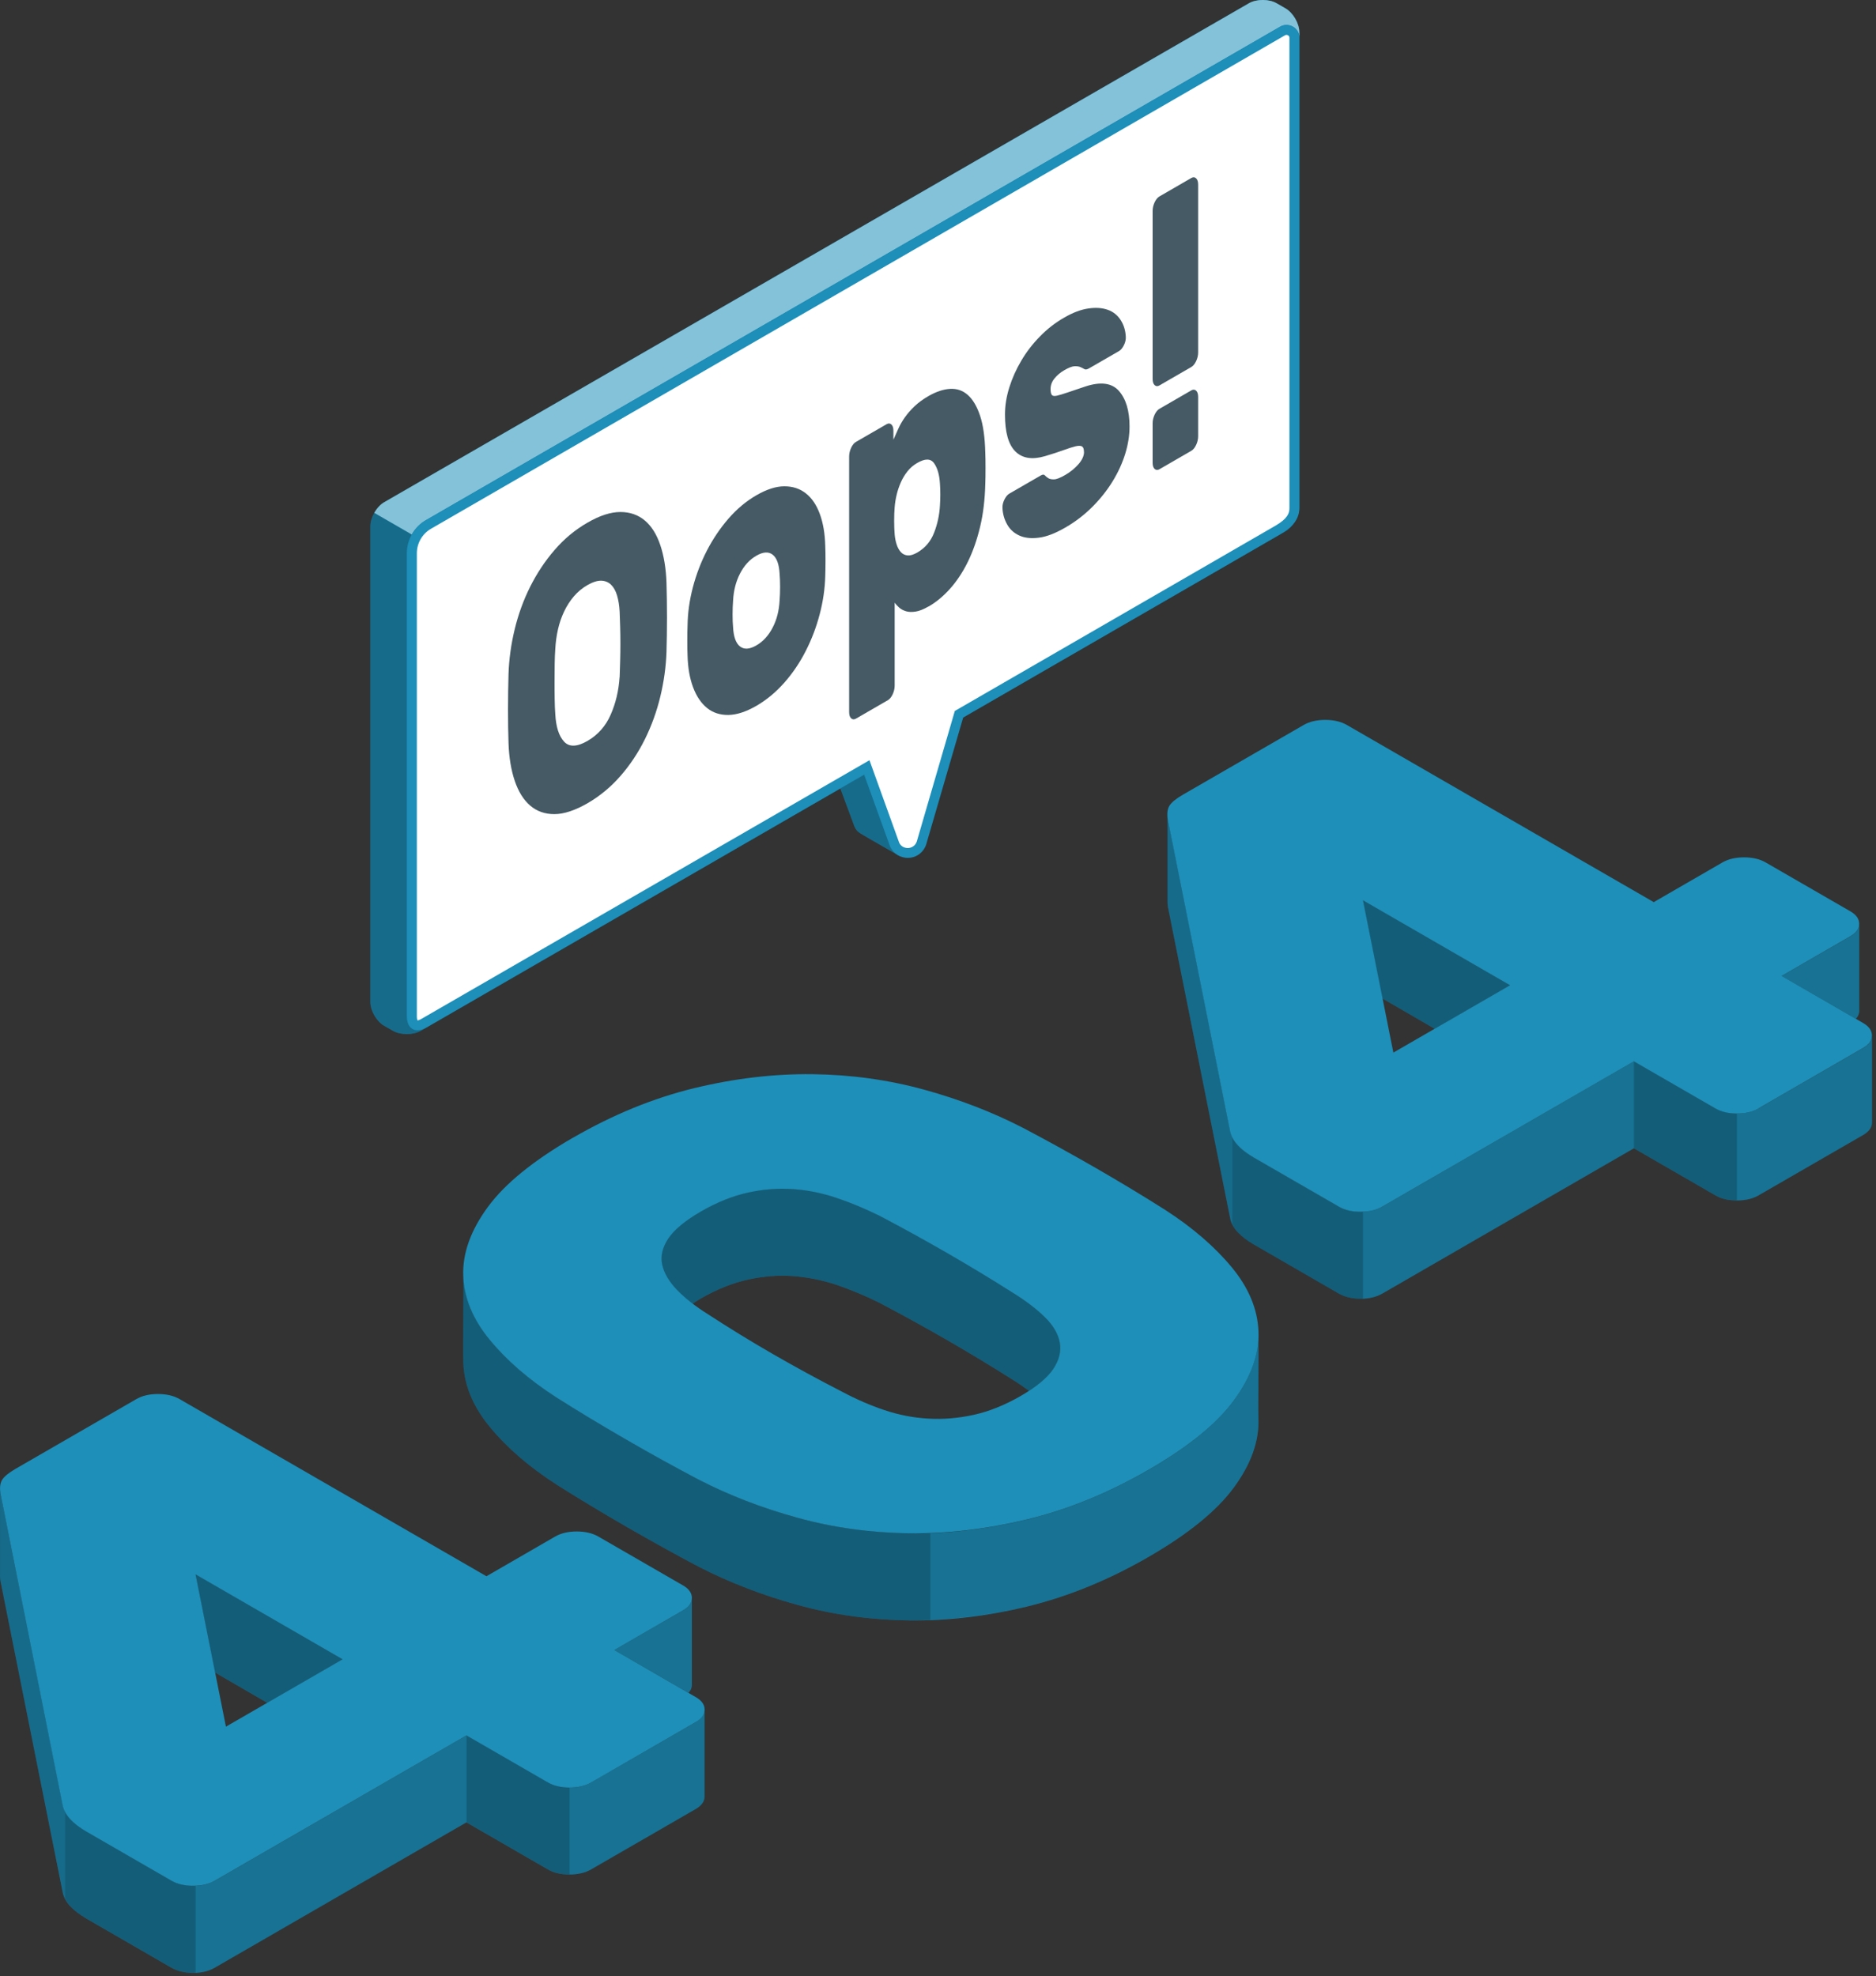 <svg width="300" height="316" viewBox="0 0 300 316" fill="none" xmlns="http://www.w3.org/2000/svg">
<rect x="0" y="0" width="300" height="316" fill="#333333" stroke="none"/>
<g clip-path="url(#clip0_4345_2218)">
<path d="M111.27 275.36L94.53 285.02C93.6 285.57 92.44 285.84 91.08 285.84C89.72 285.84 88.58 285.57 87.64 285.02L74.6 277.49L34.34 300.74C33.41 301.27 32.25 301.561 30.89 301.561C29.53 301.561 28.39 301.28 27.44 300.74L13.9 292.921C11.68 291.651 10.4 290.271 10.06 288.791L0.08 238.911C0.02 238.581 0.01 238.291 0.01 238.021C0.01 238.981 -0 251.43 0.01 252.04C0.01 252.28 0.04 252.531 0.08 252.811L10.05 302.691C10.39 304.171 11.67 305.551 13.89 306.821L27.43 314.641C28.38 315.171 29.52 315.46 30.88 315.46C32.24 315.46 33.4 315.181 34.33 314.641L74.59 291.391L87.63 298.921C88.56 299.471 89.7 299.731 91.07 299.731C92.44 299.731 93.59 299.461 94.52 298.921L111.26 289.261C112.19 288.711 112.67 288.061 112.67 287.261V273.36C112.67 274.15 112.2 274.81 111.26 275.36H111.27Z" fill="#1D8FB9"/>
<path d="M110.64 269.401V255.501C110.64 256.291 110.17 256.951 109.23 257.501L98.24 263.841L110.11 270.691C110.45 270.301 110.64 269.881 110.64 269.401Z" fill="#1D8FB9"/>
<path d="M34.41 267.45L42.74 272.28L54.79 265.33L31.27 251.74L34.4 267.45H34.41Z" fill="#1D8FB9"/>
<path opacity="0.35" d="M34.41 267.45L42.74 272.28L54.79 265.33L31.27 251.74L34.4 267.45H34.41Z" fill="black"/>
<path opacity="0.2" d="M110.64 269.401V255.501C110.64 256.291 110.17 256.951 109.23 257.501L98.24 263.841L110.11 270.691C110.45 270.301 110.64 269.881 110.64 269.401Z" fill="black"/>
<path opacity="0.2" d="M111.27 275.36L94.53 285.02C93.6 285.57 92.44 285.84 91.08 285.84V299.74C92.44 299.74 93.6 299.47 94.53 298.93L111.27 289.27C112.2 288.72 112.68 288.07 112.68 287.27V273.37C112.68 274.16 112.21 274.82 111.27 275.37V275.36Z" fill="black"/>
<path opacity="0.25" d="M10.05 288.791L0.08 238.911C0.02 238.581 0.01 238.291 0.01 238.021C0.01 238.981 -0 251.43 0.01 252.04C0.01 252.28 0.04 252.531 0.08 252.811L10.05 302.691C10.11 302.971 10.21 303.251 10.36 303.531V289.631C10.21 289.351 10.11 289.071 10.05 288.791Z" fill="black"/>
<path opacity="0.35" d="M30.89 301.561C29.53 301.561 28.39 301.281 27.44 300.741L13.9 292.921C12.11 291.901 10.92 290.801 10.37 289.631V303.531C10.92 304.701 12.1 305.801 13.9 306.821L27.44 314.641C28.39 315.171 29.53 315.461 30.89 315.461C31.02 315.461 31.14 315.461 31.28 315.431V301.531C31.15 301.561 31.03 301.561 30.89 301.561Z" fill="black"/>
<path opacity="0.2" d="M34.34 300.74C33.5 301.23 32.47 301.5 31.27 301.53V315.43C32.47 315.4 33.49 315.13 34.34 314.64L74.6 291.39V277.49L34.34 300.74Z" fill="black"/>
<path opacity="0.35" d="M87.64 285.02L74.6 277.49V291.39L87.64 298.92C88.57 299.47 89.71 299.73 91.08 299.73V285.83C89.72 285.83 88.58 285.56 87.64 285.01V285.02Z" fill="black"/>
<path d="M94.53 285.02C93.59 285.56 92.44 285.83 91.08 285.83C89.72 285.83 88.57 285.56 87.63 285.02L74.59 277.49L34.33 300.73C33.39 301.27 32.25 301.54 30.88 301.54C29.51 301.54 28.37 301.27 27.43 300.73L13.88 292.91C11.66 291.63 10.39 290.25 10.04 288.78L0.09 238.91C-0.08 237.93 0.01 237.16 0.34 236.62C0.68 236.08 1.41 235.49 2.51 234.85L21.81 223.71C22.75 223.17 23.9 222.9 25.26 222.9C26.62 222.9 27.77 223.17 28.71 223.71L77.79 252.04L88.78 245.69C89.72 245.15 90.87 244.88 92.23 244.88C93.59 244.88 94.74 245.15 95.68 245.69L109.23 253.51C110.17 254.05 110.64 254.72 110.64 255.5C110.64 256.29 110.17 256.95 109.23 257.49L98.24 263.84L111.27 271.37C112.21 271.91 112.68 272.58 112.68 273.36C112.68 274.15 112.21 274.81 111.27 275.35L94.53 285.02ZM54.78 265.32L31.27 251.74L36.13 276.09L54.79 265.32H54.78Z" fill="#1D8FB9"/>
<path d="M201.25 213.65C201.19 217 199.87 220.42 197.34 223.9C194.61 227.63 190.06 231.35 183.66 235.04C177.27 238.73 170.84 241.351 164.37 242.941C157.89 244.511 151.57 245.271 145.39 245.191C139.23 245.121 133.27 244.291 127.56 242.721C121.86 241.151 116.57 239.1 111.71 236.59C108.05 234.68 104.23 232.561 100.21 230.251C96.21 227.941 92.46 225.691 88.96 223.461C84.62 220.661 81.08 217.611 78.37 214.321C75.63 211.021 74.21 207.591 74.09 204.021C74.16 206.231 74 215.491 74.09 217.921C74.21 221.491 75.63 224.911 78.37 228.221C81.08 231.511 84.62 234.561 88.96 237.361C92.46 239.581 96.21 241.83 100.21 244.15C104.23 246.46 108.05 248.58 111.71 250.51C116.57 253.01 121.86 255.061 127.56 256.631C133.26 258.201 139.22 259.031 145.39 259.101C151.57 259.171 157.9 258.421 164.37 256.851C170.85 255.261 177.28 252.641 183.66 248.951C190.06 245.261 194.61 241.541 197.34 237.811C200.07 234.081 201.37 230.421 201.24 226.861C201.17 224.821 201.3 216.811 201.25 213.661V213.65Z" fill="#1D8FB9"/>
<path opacity="0.35" d="M148.79 245.12C147.65 245.16 146.51 245.211 145.38 245.191C139.22 245.121 133.26 244.291 127.55 242.721C121.85 241.151 116.56 239.1 111.7 236.59C108.04 234.68 104.22 232.561 100.2 230.251C96.2 227.941 92.45 225.691 88.95 223.461C84.61 220.661 81.07 217.611 78.36 214.321C75.62 211.021 74.2 207.591 74.08 204.021C74.15 206.231 73.99 215.491 74.08 217.921C74.2 221.491 75.62 224.911 78.36 228.221C81.07 231.511 84.61 234.561 88.95 237.361C92.45 239.581 96.2 241.83 100.2 244.15C104.22 246.46 108.04 248.58 111.7 250.51C116.56 253.01 121.85 255.061 127.55 256.631C133.25 258.201 139.21 259.031 145.38 259.101C146.51 259.111 147.65 259.071 148.79 259.031V245.131V245.12Z" fill="black"/>
<path opacity="0.2" d="M201.25 213.65C201.19 217 199.87 220.42 197.34 223.9C194.61 227.63 190.06 231.35 183.66 235.04C177.27 238.73 170.84 241.35 164.37 242.94C159.08 244.22 153.89 244.93 148.8 245.12V259.02C153.89 258.83 159.08 258.12 164.37 256.84C170.85 255.25 177.28 252.63 183.66 248.94C190.06 245.25 194.61 241.53 197.34 237.8C200.07 234.07 201.37 230.41 201.24 226.85C201.17 224.81 201.3 216.8 201.25 213.65Z" fill="black"/>
<path d="M108.26 206.27C108.97 207.01 109.8 207.75 110.75 208.46C111.18 208.18 111.61 207.9 112.08 207.62C114.64 206.15 117.15 205.15 119.62 204.6C122.09 204.07 124.51 203.87 126.85 204.05C129.19 204.23 131.49 204.69 133.76 205.44C136.01 206.21 138.29 207.16 140.59 208.29C148 212.19 155.16 216.31 162.06 220.69C162.96 221.25 163.79 221.83 164.55 222.39C166.37 221.21 167.69 220.05 168.45 218.88C169.38 217.46 169.72 216.05 169.47 214.67C169.22 213.31 168.43 211.96 167.11 210.65C165.78 209.35 164.1 208.06 162.06 206.78C155.16 202.39 148 198.26 140.59 194.38C138.29 193.25 136.01 192.31 133.76 191.53C131.49 190.77 129.2 190.32 126.85 190.14C124.51 189.96 122.09 190.15 119.62 190.69C117.15 191.24 114.64 192.25 112.08 193.71C109.53 195.19 107.78 196.64 106.85 198.07C105.92 199.49 105.59 200.89 105.89 202.23C106.2 203.59 106.99 204.93 108.26 206.26V206.27Z" fill="#1D8FB9"/>
<path opacity="0.35" d="M108.26 206.27C108.97 207.01 109.8 207.75 110.75 208.46C111.18 208.18 111.61 207.9 112.08 207.62C114.64 206.15 117.15 205.15 119.62 204.6C122.09 204.07 124.51 203.87 126.85 204.05C129.19 204.23 131.49 204.69 133.76 205.44C136.01 206.21 138.29 207.16 140.59 208.29C148 212.19 155.16 216.31 162.06 220.69C162.96 221.25 163.79 221.83 164.55 222.39C166.37 221.21 167.69 220.05 168.45 218.88C169.38 217.46 169.72 216.05 169.47 214.67C169.22 213.31 168.43 211.96 167.11 210.65C165.78 209.35 164.1 208.06 162.06 206.78C155.16 202.39 148 198.26 140.59 194.38C138.29 193.25 136.01 192.31 133.76 191.53C131.49 190.77 129.2 190.32 126.85 190.14C124.51 189.96 122.09 190.15 119.62 190.69C117.15 191.24 114.64 192.25 112.08 193.71C109.53 195.19 107.78 196.64 106.85 198.07C105.92 199.49 105.59 200.89 105.89 202.23C106.2 203.59 106.99 204.93 108.26 206.26V206.27Z" fill="black"/>
<path d="M91.65 181.91C98.04 178.22 104.48 175.59 110.95 174.01C117.42 172.44 123.75 171.69 129.93 171.76C136.1 171.84 142.05 172.66 147.76 174.23C153.47 175.8 158.75 177.85 163.61 180.35C167.44 182.37 171.36 184.53 175.37 186.84C179.37 189.15 183.04 191.37 186.36 193.48C190.7 196.28 194.24 199.34 196.97 202.63C199.7 205.93 201.12 209.36 201.25 212.92C201.38 216.49 200.08 220.14 197.35 223.88C194.62 227.62 190.06 231.33 183.67 235.02C177.28 238.71 170.85 241.34 164.37 242.92C157.9 244.49 151.57 245.24 145.39 245.17C139.21 245.1 133.27 244.27 127.56 242.7C121.85 241.13 116.57 239.09 111.71 236.58C108.05 234.66 104.22 232.55 100.21 230.23C96.21 227.92 92.45 225.66 88.96 223.44C84.62 220.64 81.08 217.59 78.36 214.29C75.63 211 74.21 207.56 74.08 204C73.95 200.44 75.25 196.78 77.98 193.04C80.71 189.3 85.27 185.59 91.65 181.9V181.91ZM162.07 206.78C155.17 202.4 148.01 198.27 140.6 194.38C138.3 193.25 136.02 192.3 133.76 191.54C131.5 190.78 129.2 190.31 126.86 190.14C124.52 189.97 122.11 190.15 119.64 190.69C117.17 191.23 114.66 192.24 112.1 193.71C109.55 195.19 107.8 196.64 106.86 198.06C105.92 199.49 105.6 200.88 105.9 202.23C106.2 203.58 106.99 204.92 108.26 206.25C109.54 207.58 111.2 208.88 113.24 210.16C119.88 214.49 127.04 218.62 134.71 222.56C136.92 223.74 139.16 224.71 141.42 225.47C143.67 226.23 146 226.69 148.38 226.83C150.77 226.98 153.2 226.78 155.67 226.24C158.14 225.7 160.66 224.69 163.21 223.22C165.77 221.74 167.51 220.29 168.45 218.87C169.39 217.44 169.73 216.04 169.47 214.66C169.21 213.28 168.43 211.94 167.11 210.64C165.79 209.34 164.1 208.05 162.06 206.77L162.07 206.78Z" fill="#1D8FB9"/>
<path d="M297.95 167.58L281.21 177.24C280.28 177.79 279.12 178.05 277.76 178.05C276.4 178.05 275.26 177.78 274.32 177.24L261.28 169.71L221.02 192.96C220.09 193.49 218.93 193.77 217.57 193.77C216.21 193.77 215.07 193.49 214.12 192.96L200.58 185.14C198.36 183.87 197.08 182.49 196.74 181.01L186.77 131.13C186.71 130.8 186.7 130.51 186.7 130.24C186.7 131.2 186.69 143.65 186.7 144.26C186.7 144.5 186.73 144.75 186.77 145.03L196.74 194.91C197.08 196.39 198.35 197.77 200.58 199.04L214.12 206.86C215.07 207.39 216.21 207.67 217.57 207.67C218.93 207.67 220.09 207.39 221.02 206.86L261.28 183.61L274.32 191.14C275.25 191.69 276.39 191.95 277.76 191.95C279.13 191.95 280.28 191.68 281.21 191.14L297.95 181.48C298.88 180.93 299.36 180.28 299.36 179.48V165.58C299.36 166.37 298.89 167.03 297.95 167.58Z" fill="#1D8FB9"/>
<path d="M297.32 161.621V147.721C297.32 148.511 296.85 149.171 295.91 149.721L284.92 156.061L296.79 162.911C297.13 162.521 297.32 162.091 297.32 161.621Z" fill="#1D8FB9"/>
<path d="M221.09 159.67L229.42 164.5L241.47 157.55L217.95 143.96L221.08 159.67H221.09Z" fill="#1D8FB9"/>
<path opacity="0.35" d="M221.09 159.671L229.42 164.501L241.47 157.551L217.95 143.961L221.08 159.671H221.09Z" fill="black"/>
<path opacity="0.2" d="M297.32 161.621V147.721C297.32 148.511 296.85 149.171 295.91 149.721L284.92 156.061L296.79 162.911C297.13 162.521 297.32 162.091 297.32 161.621Z" fill="black"/>
<path opacity="0.2" d="M297.95 167.58L281.21 177.24C280.28 177.79 279.12 178.05 277.76 178.05V191.95C279.12 191.95 280.28 191.68 281.21 191.14L297.95 181.48C298.88 180.93 299.36 180.28 299.36 179.48V165.58C299.36 166.37 298.89 167.03 297.95 167.58Z" fill="black"/>
<path opacity="0.25" d="M196.73 181L186.76 131.12C186.7 130.79 186.69 130.5 186.69 130.23C186.69 131.19 186.68 143.64 186.69 144.25C186.69 144.49 186.72 144.74 186.76 145.02L196.73 194.9C196.79 195.18 196.89 195.46 197.04 195.74V181.84C196.89 181.56 196.79 181.28 196.73 181Z" fill="black"/>
<path opacity="0.35" d="M217.57 193.78C216.21 193.78 215.07 193.5 214.12 192.97L200.58 185.15C198.79 184.13 197.6 183.03 197.05 181.86V195.76C197.6 196.93 198.78 198.03 200.58 199.05L214.12 206.87C215.07 207.4 216.21 207.68 217.57 207.68C217.7 207.68 217.82 207.68 217.96 207.65V193.75C217.83 193.78 217.71 193.78 217.57 193.78Z" fill="black"/>
<path opacity="0.2" d="M221.02 192.961C220.18 193.451 219.15 193.721 217.95 193.751V207.651C219.15 207.621 220.17 207.351 221.02 206.861L261.28 183.611V169.711L221.02 192.961Z" fill="black"/>
<path opacity="0.35" d="M274.32 177.241L261.28 169.711V183.611L274.32 191.141C275.25 191.691 276.39 191.951 277.76 191.951V178.051C276.4 178.051 275.26 177.781 274.32 177.241Z" fill="black"/>
<path d="M281.22 177.24C280.28 177.78 279.13 178.05 277.77 178.05C276.41 178.05 275.26 177.78 274.32 177.24L261.28 169.71L221.02 192.95C220.08 193.49 218.94 193.76 217.57 193.76C216.2 193.76 215.06 193.49 214.12 192.95L200.57 185.13C198.35 183.85 197.08 182.47 196.73 181L186.76 131.12C186.59 130.14 186.68 129.37 187.01 128.83C187.35 128.29 188.08 127.7 189.18 127.06L208.48 115.92C209.42 115.38 210.57 115.11 211.93 115.11C213.29 115.11 214.44 115.38 215.38 115.92L264.46 144.25L275.45 137.9C276.38 137.36 277.54 137.09 278.9 137.09C280.26 137.09 281.41 137.36 282.35 137.9L295.9 145.72C296.84 146.26 297.31 146.93 297.31 147.71C297.31 148.5 296.84 149.16 295.9 149.7L284.91 156.05L297.94 163.58C298.88 164.12 299.35 164.79 299.35 165.57C299.35 166.36 298.88 167.02 297.94 167.56L281.2 177.23L281.22 177.24ZM241.47 157.54L217.96 143.96L222.82 168.31L241.48 157.54H241.47Z" fill="#1D8FB9"/>
<path d="M147.88 108.24C148.75 104.18 132.17 113.75 131.31 117.81L136.65 132.19C136.85 132.66 137.17 133.01 137.55 133.24C138.72 133.96 143.04 136.4 143.42 136.63C144.6 137.35 146.34 136.9 146.83 135.36L153.75 111.63C154.18 109.63 147.89 108.25 147.89 108.25L147.88 108.24Z" fill="#1D8FB9"/>
<path opacity="0.25" d="M147.88 108.24C148.75 104.18 132.17 113.75 131.31 117.81L136.65 132.19C136.85 132.66 137.17 133.01 137.55 133.24C138.72 133.96 143.04 136.4 143.42 136.63C144.6 137.35 146.34 136.9 146.83 135.36L153.75 111.63C154.18 109.63 147.89 108.25 147.89 108.25L147.88 108.24Z" fill="black"/>
<path d="M199.71 0.53L61.44 80.31C60.21 81.02 59.22 82.74 59.22 84.16V160.2C59.22 161.62 60.22 163.34 61.45 164.04L62.84 164.83C64.07 165.53 66.06 165.53 67.29 164.83L205.56 84.96C206.79 84.25 207.78 82.53 207.78 81.11V5.16C207.78 3.74 206.78 2.02 205.55 1.32L204.16 0.53C202.93 -0.17 200.93 -0.17 199.71 0.53Z" fill="#1D8FB9"/>
<path opacity="0.25" d="M199.71 0.53L61.44 80.31C60.21 81.02 59.22 82.74 59.22 84.16V160.2C59.22 161.62 60.22 163.34 61.45 164.04L62.84 164.83C64.07 165.53 66.06 165.53 67.29 164.83L205.56 84.96C206.79 84.25 207.78 82.53 207.78 81.11V5.16C207.78 3.74 206.78 2.02 205.55 1.32L204.16 0.53C202.93 -0.17 200.93 -0.17 199.71 0.53Z" fill="black"/>
<path d="M207.79 5.17V6.04C207.79 4.46 206.08 3.48 204.71 4.27L68.12 83.17C67.17 83.71 66.41 84.49 65.89 85.4C65.87 85.43 65.86 85.44 65.86 85.47L59.85 82C60.26 81.29 60.82 80.66 61.45 80.3L199.71 0.53C200.94 -0.18 202.94 -0.18 204.16 0.53L205.55 1.33C206.78 2.03 207.78 3.75 207.78 5.17H207.79Z" fill="#1D8FB9"/>
<path opacity="0.45" d="M207.79 5.17V6.04C207.79 4.46 206.08 3.48 204.71 4.27L68.12 83.17C67.17 83.71 66.41 84.49 65.89 85.4C65.87 85.43 65.86 85.44 65.86 85.47L59.85 82C60.26 81.29 60.82 80.66 61.45 80.3L199.71 0.53C200.94 -0.18 202.94 -0.18 204.16 0.53L205.55 1.33C206.78 2.03 207.78 3.75 207.78 5.17H207.79Z" fill="white"/>
<path d="M205.73 4.789C205.51 4.789 205.3 4.849 205.11 4.959L68.52 83.859C66.88 84.809 65.86 86.569 65.86 88.469V162.549C65.86 162.969 65.95 163.939 66.76 163.939C67.04 163.939 67.38 163.829 67.73 163.629L138.61 122.709L143.04 134.989C143.89 136.939 146.71 136.799 147.36 134.769L153.36 114.189L204.32 84.749C206.17 83.689 206.99 82.609 206.99 81.269V6.039C206.99 5.269 206.34 4.789 205.74 4.789H205.73Z" fill="white"/>
<path d="M66.76 164.739C65.73 164.739 65.06 163.879 65.06 162.549V88.469C65.06 86.289 66.23 84.259 68.12 83.169L204.71 4.269C205.03 4.089 205.37 3.989 205.73 3.989C206.71 3.989 207.78 4.769 207.78 6.039V81.269C207.78 83.429 206.03 84.689 204.71 85.439L154.03 114.719L148.12 134.999C147.72 136.259 146.62 137.109 145.32 137.169C144.02 137.229 142.84 136.509 142.32 135.309L138.19 123.869L68.14 164.319C67.66 164.599 67.2 164.739 66.77 164.739H66.76ZM205.73 5.579C205.65 5.579 205.58 5.599 205.5 5.639L68.92 84.549C67.52 85.359 66.66 86.859 66.66 88.469V162.549C66.66 162.919 66.74 163.129 66.78 163.169C66.82 163.149 67.01 163.139 67.34 162.949L139.04 121.559L143.79 134.739C144.08 135.399 144.73 135.619 145.24 135.599C145.75 135.569 146.37 135.279 146.61 134.549L152.69 113.679L152.97 113.519L203.93 84.079C205.93 82.929 206.2 82.019 206.2 81.279V6.039C206.2 5.699 205.89 5.579 205.74 5.579H205.73Z" fill="#1D8FB9"/>
<path d="M81.32 107.76C81.4 105.39 81.73 103 82.31 100.61C82.89 98.22 83.71 95.96 84.78 93.82C85.85 91.69 87.14 89.73 88.67 87.96C90.19 86.19 91.95 84.72 93.95 83.57C95.92 82.43 97.67 81.87 99.21 81.87C100.75 81.87 102.05 82.33 103.12 83.23C104.19 84.13 105.01 85.44 105.59 87.16C106.17 88.88 106.5 90.88 106.58 93.16C106.63 94.91 106.66 96.77 106.66 98.72C106.66 100.67 106.63 102.52 106.58 104.25C106.5 106.62 106.17 109 105.59 111.4C105.01 113.79 104.19 116.06 103.12 118.22C102.05 120.37 100.75 122.33 99.21 124.09C97.67 125.85 95.92 127.3 93.95 128.44C91.95 129.59 90.19 130.17 88.67 130.18C87.14 130.18 85.85 129.73 84.78 128.81C83.71 127.89 82.89 126.56 82.31 124.84C81.73 123.12 81.4 121.12 81.32 118.84C81.26 117.17 81.24 115.35 81.24 113.4C81.24 111.45 81.27 109.56 81.32 107.74V107.76ZM99.09 108.28C99.12 107.52 99.15 106.67 99.17 105.74C99.2 104.81 99.21 103.87 99.21 102.91C99.21 101.95 99.2 101.04 99.17 100.16C99.15 99.28 99.12 98.5 99.09 97.81C99.04 96.8 98.89 95.93 98.67 95.19C98.44 94.45 98.12 93.88 97.7 93.48C97.28 93.08 96.76 92.87 96.14 92.85C95.52 92.84 94.79 93.07 93.95 93.55C93.11 94.03 92.38 94.64 91.76 95.37C91.14 96.1 90.62 96.91 90.2 97.8C89.78 98.69 89.46 99.63 89.23 100.63C89 101.64 88.86 102.67 88.8 103.74C88.75 104.48 88.71 105.3 88.7 106.2C88.69 107.1 88.68 108.03 88.68 108.99C88.68 109.95 88.68 110.88 88.7 111.78C88.71 112.69 88.75 113.5 88.8 114.21C88.91 116.23 89.37 117.68 90.2 118.58C91.02 119.48 92.27 119.44 93.94 118.48C95.61 117.51 96.86 116.11 97.66 114.27C98.47 112.43 98.94 110.43 99.08 108.28H99.09Z" fill="#455A64"/>
<path d="M131.97 87.31C132 87.92 132.01 88.71 132.01 89.68C132.01 90.65 131.99 91.46 131.97 92.1C131.92 94.12 131.62 96.17 131.08 98.22C130.54 100.28 129.8 102.23 128.85 104.09C127.91 105.94 126.77 107.63 125.43 109.15C124.09 110.67 122.6 111.91 120.96 112.86C119.31 113.81 117.82 114.3 116.49 114.32C115.16 114.34 114.01 113.97 113.07 113.21C112.13 112.45 111.38 111.35 110.84 109.91C110.3 108.48 110 106.78 109.95 104.81C109.92 104.2 109.91 103.41 109.91 102.43C109.91 101.45 109.92 100.65 109.95 100.01C109.98 98 110.26 95.97 110.8 93.91C111.34 91.85 112.09 89.89 113.05 88.03C114.01 86.17 115.16 84.47 116.49 82.93C117.83 81.39 119.32 80.14 120.96 79.19C122.61 78.24 124.1 77.76 125.43 77.76C126.77 77.76 127.91 78.13 128.87 78.89C129.83 79.64 130.57 80.74 131.1 82.18C131.63 83.62 131.92 85.32 131.97 87.29V87.31ZM117.23 100.3C117.31 101.83 117.68 102.85 118.34 103.37C119 103.88 119.87 103.83 120.95 103.2C122.03 102.58 122.9 101.63 123.56 100.35C124.22 99.08 124.59 97.63 124.67 96C124.72 95.35 124.75 94.62 124.75 93.83C124.75 93.04 124.72 92.35 124.67 91.76C124.59 90.23 124.22 89.21 123.56 88.69C122.9 88.18 122.03 88.23 120.95 88.86C119.87 89.48 119 90.43 118.34 91.71C117.68 92.99 117.31 94.44 117.23 96.06C117.18 96.71 117.15 97.44 117.15 98.22C117.15 99 117.17 99.7 117.23 100.29V100.3Z" fill="#455A64"/>
<path d="M148.49 96.97C147.71 97.42 147.02 97.7 146.43 97.79C145.84 97.88 145.32 97.87 144.89 97.74C144.46 97.61 144.09 97.42 143.8 97.16C143.5 96.9 143.26 96.63 143.07 96.37V109.65C143.07 110.11 142.96 110.56 142.75 111.02C142.53 111.48 142.28 111.79 141.98 111.96L136.88 114.91C136.58 115.08 136.33 115.06 136.11 114.86C135.89 114.65 135.79 114.32 135.79 113.86V72.97C135.79 72.51 135.9 72.06 136.11 71.6C136.33 71.14 136.58 70.83 136.88 70.66L141.78 67.83C142.08 67.66 142.33 67.68 142.55 67.88C142.77 68.09 142.87 68.42 142.87 68.88V70.31C143.11 69.76 143.38 69.16 143.66 68.54C143.94 67.92 144.29 67.31 144.71 66.72C145.13 66.13 145.64 65.54 146.25 64.96C146.86 64.38 147.61 63.83 148.5 63.32C149.72 62.62 150.86 62.24 151.94 62.18C153.02 62.12 153.96 62.44 154.77 63.16C155.58 63.88 156.23 64.98 156.73 66.48C157.23 67.98 157.5 69.94 157.56 72.36C157.59 72.97 157.6 73.8 157.6 74.86C157.6 75.92 157.59 76.77 157.56 77.41C157.5 79.89 157.23 82.17 156.73 84.25C156.23 86.33 155.58 88.19 154.77 89.84C153.96 91.49 153.01 92.92 151.94 94.12C150.86 95.33 149.71 96.28 148.5 96.98L148.49 96.97ZM150.31 80.83C150.39 79.62 150.39 78.46 150.31 77.34C150.23 75.93 149.92 74.85 149.38 74.08C148.84 73.31 147.94 73.29 146.67 74.03C146.08 74.37 145.56 74.81 145.13 75.35C144.7 75.89 144.34 76.48 144.06 77.12C143.78 77.76 143.55 78.42 143.39 79.1C143.23 79.78 143.12 80.44 143.07 81.09C143.01 81.75 142.99 82.49 142.99 83.32C142.99 84.15 143.02 84.86 143.07 85.45C143.12 86.04 143.23 86.58 143.39 87.07C143.55 87.56 143.77 87.96 144.06 88.28C144.34 88.59 144.7 88.77 145.13 88.81C145.56 88.85 146.07 88.7 146.67 88.36C147.94 87.63 148.84 86.57 149.38 85.17C149.92 83.78 150.23 82.33 150.31 80.83Z" fill="#455A64"/>
<path d="M173.34 72.27C173.34 71.81 173.24 71.52 173.04 71.39C172.84 71.26 172.49 71.25 172.01 71.36C171.52 71.48 170.88 71.68 170.09 71.97C169.29 72.26 168.3 72.59 167.11 72.94C165.06 73.54 163.48 73.29 162.37 72.18C161.26 71.08 160.71 69.11 160.71 66.28C160.71 64.87 160.94 63.43 161.4 61.96C161.86 60.49 162.5 59.06 163.32 57.67C164.14 56.28 165.13 54.99 166.3 53.8C167.46 52.61 168.75 51.6 170.19 50.78C171.59 49.97 172.89 49.48 174.08 49.32C175.27 49.15 176.29 49.23 177.16 49.54C178.02 49.85 178.7 50.39 179.2 51.16C179.7 51.93 179.98 52.82 180.03 53.83C180.06 54.27 179.96 54.73 179.73 55.19C179.5 55.65 179.24 55.97 178.94 56.14L174.12 58.92C173.82 59.09 173.59 59.12 173.41 59.02C173.24 58.91 173.02 58.81 172.78 58.7C172.54 58.59 172.22 58.55 171.83 58.56C171.44 58.58 170.89 58.79 170.19 59.2C169.57 59.56 169.05 59.99 168.63 60.51C168.21 61.02 168 61.59 168 62.21C168 62.67 168.07 62.98 168.2 63.15C168.34 63.32 168.61 63.36 169.01 63.27C169.42 63.18 169.98 63.01 170.71 62.76C171.44 62.51 172.4 62.18 173.59 61.79C176.04 60.99 177.83 61.24 178.95 62.53C180.07 63.82 180.63 65.7 180.63 68.2C180.63 69.61 180.4 71.07 179.94 72.56C179.48 74.05 178.81 75.52 177.92 76.97C177.03 78.42 175.95 79.78 174.68 81.05C173.41 82.32 171.97 83.43 170.35 84.36C168.73 85.3 167.31 85.84 166.08 85.98C164.85 86.13 163.82 86.01 162.98 85.62C162.14 85.23 161.5 84.65 161.06 83.86C160.61 83.08 160.36 82.2 160.31 81.24C160.29 80.8 160.39 80.34 160.62 79.88C160.85 79.42 161.11 79.1 161.41 78.93L166.43 76.03C166.73 75.86 166.94 75.85 167.08 76C167.21 76.15 167.39 76.3 167.61 76.44C167.82 76.59 168.14 76.66 168.54 76.65C168.95 76.65 169.55 76.41 170.36 75.94C171.17 75.47 171.87 74.9 172.46 74.23C173.05 73.55 173.35 72.9 173.35 72.28L173.34 72.27Z" fill="#455A64"/>
<path d="M191.6 56.37C191.6 56.83 191.49 57.28 191.28 57.74C191.06 58.2 190.81 58.51 190.51 58.68L185.41 61.63C185.11 61.8 184.86 61.78 184.64 61.58C184.42 61.37 184.32 61.04 184.32 60.58V33.72C184.32 33.26 184.43 32.81 184.64 32.35C184.86 31.89 185.11 31.58 185.41 31.41L190.51 28.46C190.81 28.29 191.06 28.31 191.28 28.52C191.5 28.73 191.6 29.06 191.6 29.52V56.38V56.37ZM191.6 69.77C191.6 70.23 191.49 70.68 191.28 71.14C191.06 71.6 190.81 71.91 190.51 72.08L185.41 75.03C185.11 75.2 184.86 75.18 184.64 74.98C184.42 74.77 184.32 74.44 184.32 73.98V67.68C184.32 67.22 184.43 66.77 184.64 66.31C184.86 65.85 185.11 65.54 185.41 65.37L190.51 62.42C190.81 62.25 191.06 62.27 191.28 62.47C191.5 62.68 191.6 63.01 191.6 63.47V69.77Z" fill="#455A64"/>
</g>
<defs>
<clipPath id="clip0_4345_2218">
<rect width="299.36" height="315.46" fill="white"/>
</clipPath>
</defs>
</svg>
